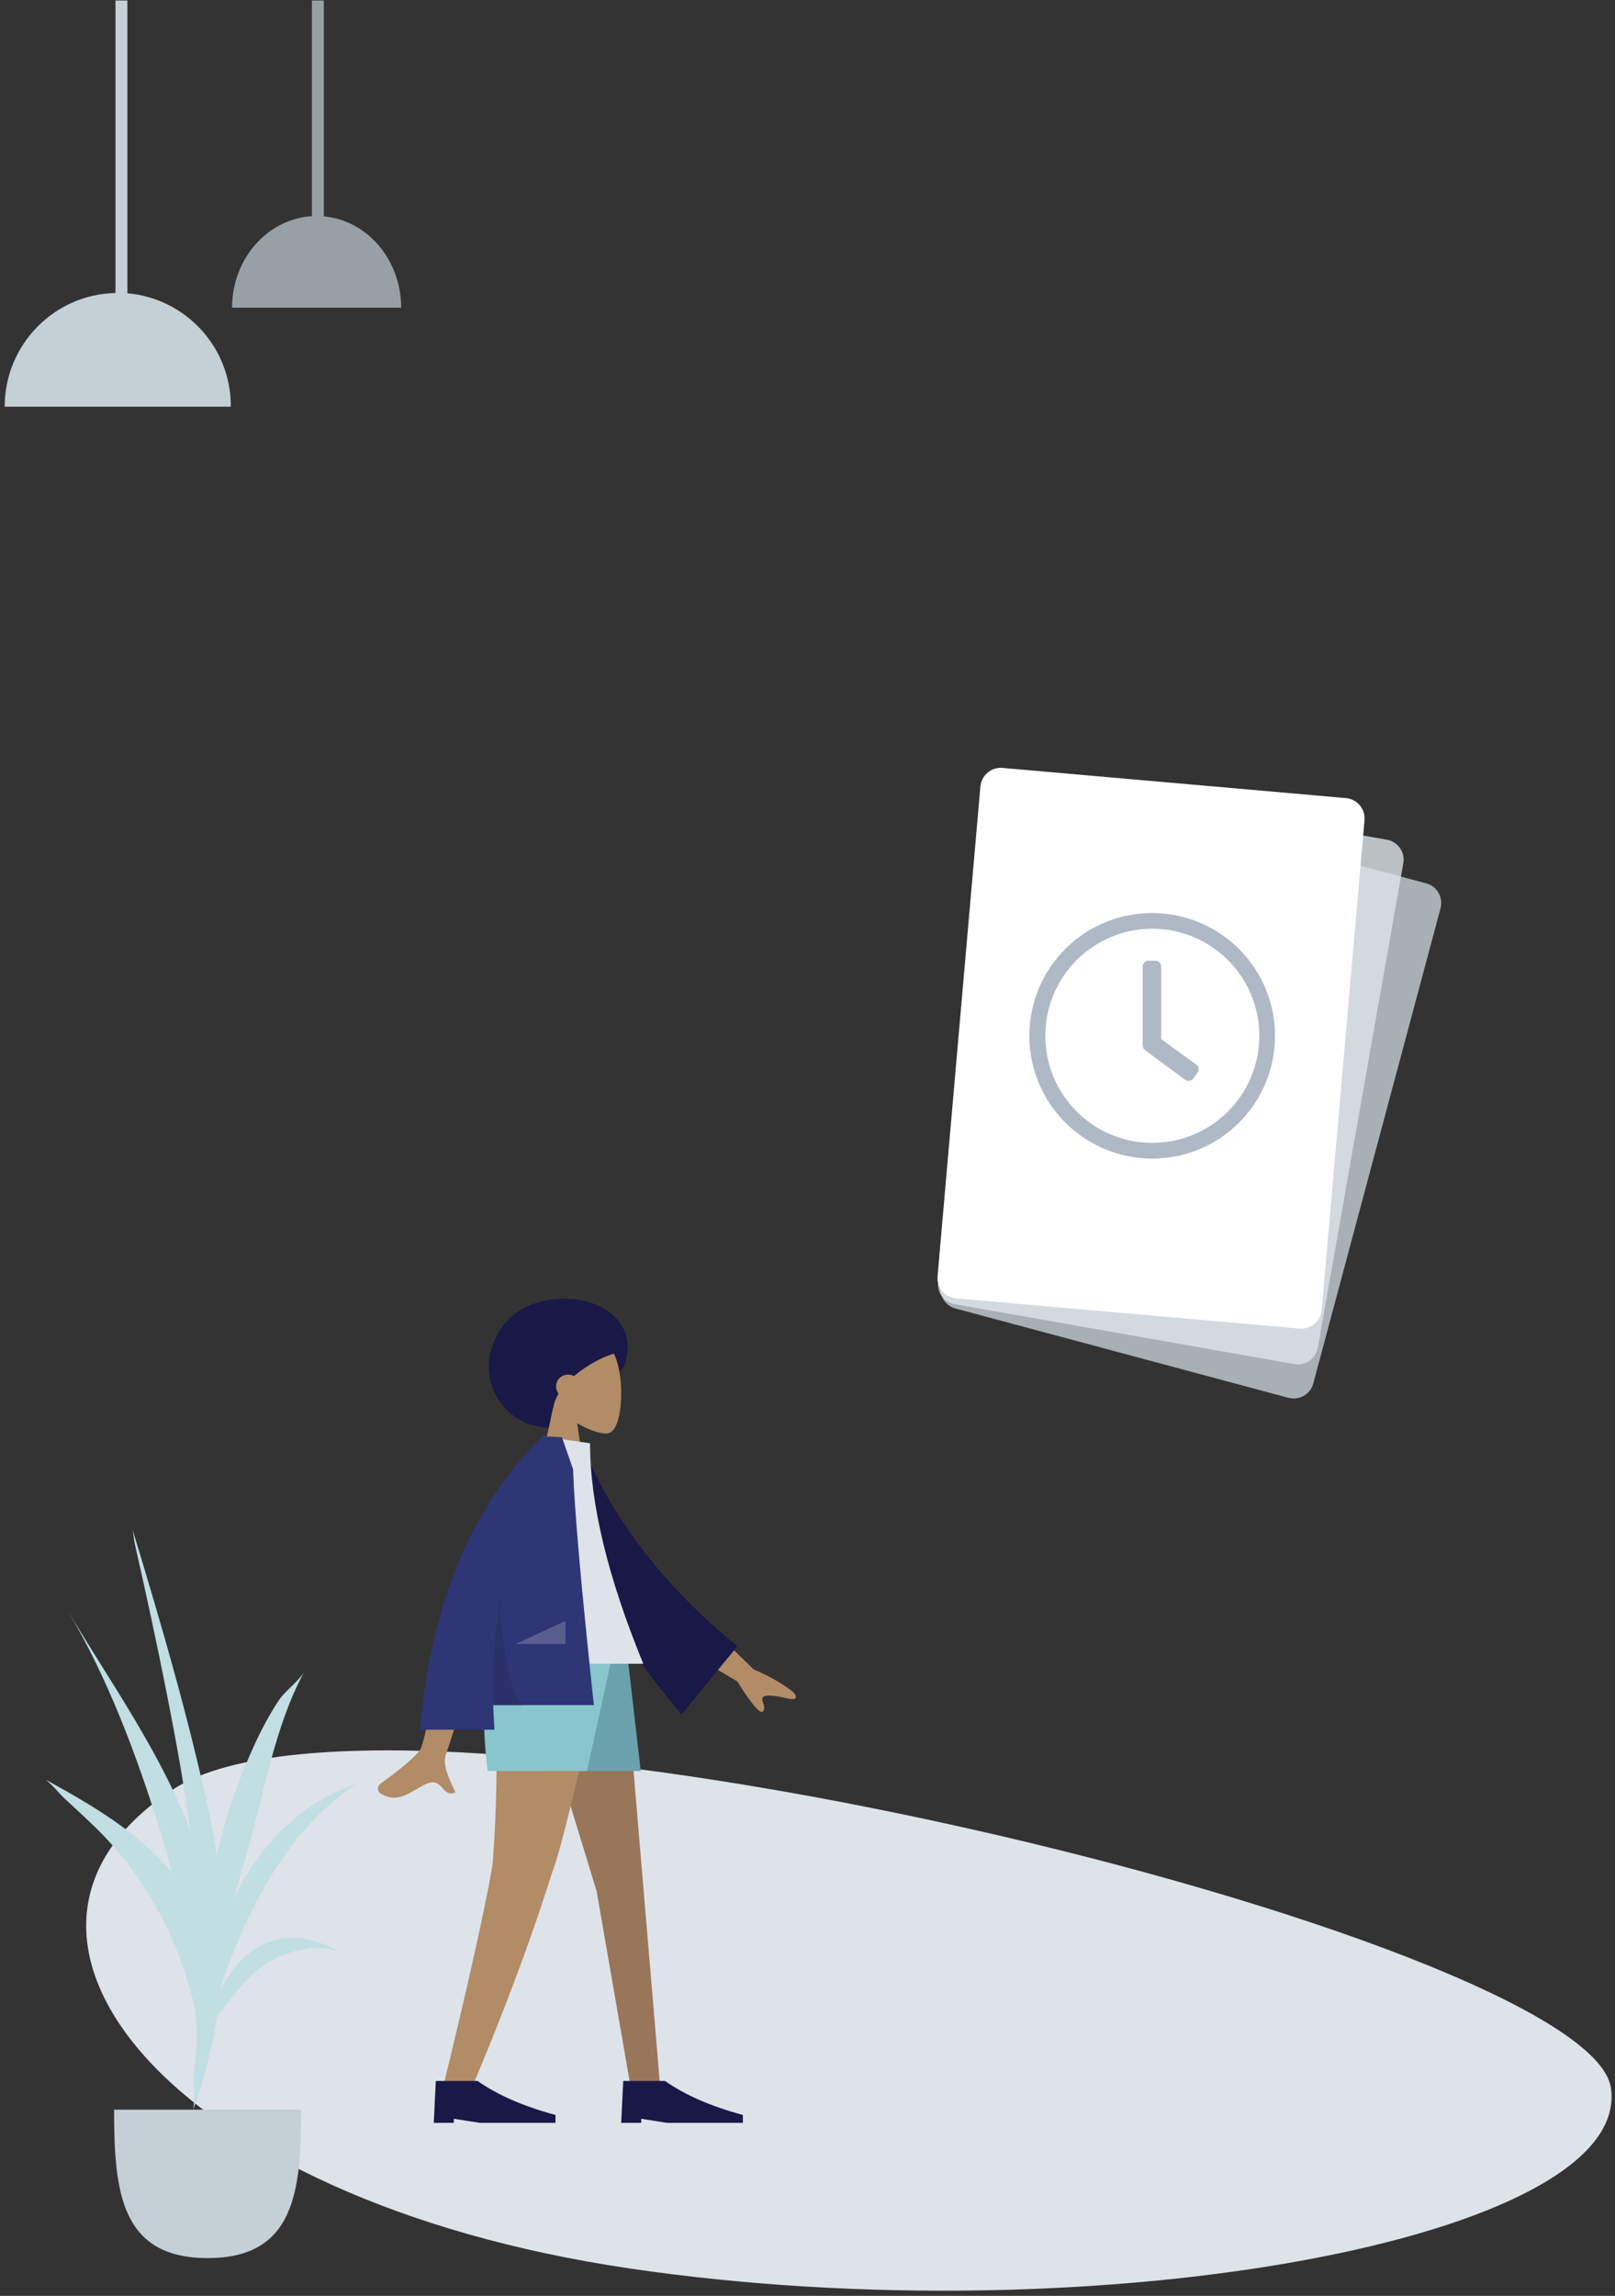 <?xml version="1.0" encoding="utf-8"?>
<!-- Generator: Adobe Illustrator 26.2.0, SVG Export Plug-In . SVG Version: 6.00 Build 0)  -->
<svg version="1.1" id="Livello_1" xmlns="http://www.w3.org/2000/svg" xmlns:xlink="http://www.w3.org/1999/xlink" x="0px" y="0px"
	 viewBox="0 0 637 905" style="enable-background:new 0 0 637 905;" xml:space="preserve">
<rect x="0" y="0" width="637" height="905" fill="#333333" stroke="none"/>
<style type="text/css">
	.st0{fill-rule:evenodd;clip-rule:evenodd;fill:#DDE3E9;}
	.st1{fill-rule:evenodd;clip-rule:evenodd;fill:#191847;}
	.st2{fill-rule:evenodd;clip-rule:evenodd;fill:#B28B67;}
	.st3{fill-rule:evenodd;clip-rule:evenodd;fill:#997659;}
	.st4{fill-rule:evenodd;clip-rule:evenodd;fill:#69A1AC;}
	.st5{fill-rule:evenodd;clip-rule:evenodd;fill:#89C5CC;}
	.st6{fill-rule:evenodd;clip-rule:evenodd;fill:#2F3676;}
	.st7{fill-rule:evenodd;clip-rule:evenodd;fill-opacity:0.1;}
	.st8{fill-rule:evenodd;clip-rule:evenodd;fill:#FFFFFF;fill-opacity:0.2;}
	.st9{fill-rule:evenodd;clip-rule:evenodd;fill:#C1DEE2;}
	.st10{fill-rule:evenodd;clip-rule:evenodd;fill:#C5CFD6;}
	.st11{fill:#F2F2F2;}
	.st12{fill:#C5CFD6;}
	.st13{opacity:0.7;}
	.st14{clip-path:url(#SVGID_00000106831500159642218720000001976658069300137633_);}
	.st15{opacity:0.8;clip-path:url(#SVGID_00000140708138695342698750000001778003301719357619_);fill:#C5CFD6;}
	.st16{clip-path:url(#SVGID_00000085959855078418734260000015875242626970191802_);}
	.st17{opacity:0.8;clip-path:url(#SVGID_00000096035602843396895620000016913277046475946370_);fill:#DDE3E9;}
	.st18{clip-path:url(#SVGID_00000110444171082648436580000001346310000238903710_);}
	.st19{clip-path:url(#SVGID_00000046341446541574834160000008893596064426089351_);fill:#FFFFFF;}
	.st20{clip-path:url(#SVGID_00000051359935194530250730000017333271570715288756_);fill:#AFB9C5;}
</style>
<g id="Artboard">
	<g id="Scena-_x2F_Feedback-firma" transform="translate(1.032, 0)">
		<g id="Scene_x2F_Whiteboard" transform="translate(32.949, 690)">
			<path id="Background-Shape" class="st0" d="M601.4,133c8.8,59.5-203.9,98.2-387,71.2S-52.6,71.4,34.7,15.1S592.6,73.6,601.4,133z
				"/>
		</g>
		<g id="A-Human_x2F_Standing" transform="translate(103.999, 501.746)">
			<g id="Head_x2F_Front" transform="translate(64.487, 0)">
				<path id="Hair-Back" class="st1" d="M48,61.1c9,0,12.3-10.8,17.4-16.7c3.7-4.2,9.9-3,11.7-8.9c4.6-14.9-7.8-25.3-24-25.3
					s-27.1,9.2-29.5,23S31.8,61.1,48,61.1z"/>
				<g id="Head" transform="translate(42.467, 24.378)">
					<path class="st2" d="M30,7.2c4.6,8.5,4,30-1.9,31.6c-2.3,0.6-7.4-0.9-12.4-3.9l3.2,22.6H0l6.5-30.3c-3.6-4.3-6.1-9.5-5.7-15.3
						C2-5,25.4-1.3,30,7.2z"/>
				</g>
				<path id="Hair" class="st1" d="M73.6,31.6c-3.6,0.7-10.9,4.1-16.7,9.1c-0.7-0.4-1.5-0.6-2.3-0.6c-2.7,0-4.8,2.1-4.8,4.7
					c0,1.1,0.4,2,1,2.8c-1.1,1.9-1.9,3.9-2.2,5.9c-4,0-18.5-15-4-29.2S79.9,30.4,73.6,31.6z"/>
			</g>
			<g id="Bottom_x2F_Skinny-Jeans-1" transform="translate(0, 147.054)">
				<polygon id="Leg" class="st3" points="100.7,0 130.3,96.7 144.6,179 155.8,179 140.7,0 				"/>
				<path id="Leg_00000041278352587630447750000007071775844889140385_" class="st2" d="M90.1,0c2,53.1-0.4,80.5-0.8,85.3
					s-6.6,36.1-21.2,95.3l12-4.1c23-54.3,30.9-82.5,33.5-89.6s9.7-36.1,21.1-86.9H90.1z"/>
				<g id="Left-Shoe" transform="translate(66.06, 156.491)">
					<path id="Shoe" class="st1" d="M0,31.5L0.8,15h16.5c7.8,5.5,18.1,10,30.7,13.4v3.1H18.1L7.9,29.9v1.6H0z"/>
				</g>
				<g id="Left-Shoe_00000170990234867174540330000013205625467425242277_" transform="translate(139.985, 156.491)">
					<path id="Shoe_00000120528168188723004440000001869241681017681552_" class="st1" d="M0,31.5L0.8,15h16.5
						c7.8,5.5,18.1,10,30.7,13.4v3.1H18.1L7.9,29.9v1.6H0z"/>
				</g>
				<polygon id="Bottom" class="st4" points="96.7,0 109.3,49.3 147.7,49.3 142,0 				"/>
				<path id="Bottom_00000103223242512820612950000015507628417200233145_" class="st5" d="M89.7,0c-4.1,12.4-4.9,28.8-2.4,49.3
					h39.2L137.3,0H89.7z"/>
			</g>
			<g id="Body_x2F_Long-Sleeve-1" transform="translate(17.302, 64.484)">
				<path id="Skin" class="st2" d="M152.6,70.1l22.3,21.7c6.5,2.8,11.8,5.8,15.9,9.2c0.9,1.1,1.9,3.3-2.4,2.3c-4.4-1-9-1.8-9.9-0.4
					c-0.8,1.4,1.6,3.6,0.1,5.5c-1,1.2-4.4-2.7-10.2-11.9l-23.2-13.7L152.6,70.1z M53.7,73.1c-5.2,30.4-8.6,47.1-10.2,50.2
					c-1.1,2.3-9.5,9.2-15.3,13.2c-2.3,1.6-1.4,3.6-0.5,4.2c7.1,4.4,11.8-0.8,18-3.7c6.8-3.1,6.2,5.7,11.6,3.3
					c-1.6-3.7-5.5-10.6-3.7-15.1c0.8-2,6.3-19.4,16.4-52.1L53.7,73.1z"/>
				<path id="Coat-Back" class="st1" d="M100.4,4.2l6.8-1.2c11.7,29.2,32.1,55.8,61.3,79.7l-22,26.8C117.3,75.5,99.4,40.4,100.4,4.2
					z"/>
				<path id="Shirt" class="st0" d="M70.8,89.6h60.6c-14-34.1-21-63.1-21-86.9L92,0C77.7,23.1,73.6,51.5,70.8,89.6z"/>
				<path id="Coat-Front" class="st6" d="M92.8,0c1.4,0,3.6,0.1,6.5,0.3l0,0l4.4,12.6c0.5,15.4,3.2,46.4,8.2,93l0,0H72.2
					c0.1,3.2,0.3,6.5,0.5,9.7l0,0H43.3C47.7,65.8,63.8,27.3,91.6,0l0,0l0,0l0,0H92.8z"/>
				<path id="Shade" class="st7" d="M83.4,106.2H72.3c-0.5-14.4,0.4-28.3,2.6-41.5C76,84.7,78.8,98.6,83.4,106.2z"/>
				<polygon id="Light" class="st8" points="81.1,81.8 100.7,72.7 100.7,81.8 				"/>
			</g>
		</g>
		<g id="Plant-Copy" transform="translate(16.968, 603)">
			<path id="Fill-19" class="st9" d="M8.9,32.2C25.7,60.4,45.3,87.7,57,118.5c-0.5-3.6-1-7.3-1.5-10.9c-3-19.2-6.7-38.3-10.6-57.3
				c-2-9.7-4.1-19.4-6.2-29c-1.2-5.2-2.3-10.4-3.5-15.6c-0.3-1.3-0.5-3.4-0.9-5.7c11.4,37.5,22.4,75,30.5,113.3
				c1.1,5,2,10.1,2.7,15.1c0.3-1.1,0.5-2.3,0.8-3.4c3.3-13.7,8.1-27.3,14-40.1c2.8-6.1,6-12.1,9.7-17.7c2.3-3.5,7.9-7.6,10-11.2
				c-11.7,21.5-15.9,48.3-22.7,71.7c-1.7,5.7-3.3,11.4-4.9,17.1c10.2-20.4,26-37.2,48-44.5c-26.6,17.6-42.6,48.4-53.4,79.9
				c0,0.4-0.1,0.7-0.1,1.1c3.2-6,7.2-11.4,12.6-15.3c11.6-8.1,24.4-5.8,35.6,1.2c-8.8-5.6-24.7-0.5-32.1,5.2
				c-5.3,4.1-9.8,9.5-13.8,14.9c-0.9,1.3-2.2,2.8-3.6,4.4c-1.9,12.4-5,24.7-9.4,36.9c0.7-3.5,0.2-9.1,0.4-11.7c0-0.3,0-0.6,0.1-0.8
				c-0.7,2.7-1.3,5.3-1.9,7.9c1.2-5,1.9-10.1,2.4-15.4c0.1-2.2,0.3-4.5,0.4-6.7c0-4.3-0.2-8.5-0.5-12.8c-1.1-4.2-2.2-8.1-3.2-11.4
				c-3.5-11.8-8.7-23.1-15-33.6c-5.8-9.6-12.7-18.3-20.7-26.2c-4.3-4.2-8.8-8.3-13.2-12.4c-1.6-1.5-4.5-5.1-7-7
				c18.1,10,36.7,20.7,49.9,36.8c-1.5-5.9-3.2-11.8-5-17.5C35.8,88.6,24.5,58.5,8.9,32.2z"/>
			<path id="Base" class="st10" d="M27,228.6c0,32.3,2.6,58.5,36.9,58.5s36.9-26.2,36.9-58.5"/>
		</g>
		
			<g id="lamps_00000121965566526866231520000004515188200551629485_" transform="translate(33.297, 35.438) scale(-1, 1) translate(-33.297, -35.438) ">
			<g id="Light_00000149348356091139078400000013584604871309561267_" transform="translate(28.583, 0)">
				<path id="Hanging-Lamp-Light_00000127018972591594678940000007419431967518142363_" class="st11" d="M-7.5,146.4
					c21.2,0,38.3,0,38.3,0S13.7,146.4-7.5,146.4s-38.3,0-38.3,0S-28.7,146.4-7.5,146.4z"/>
				<path class="st12" d="M-11.2,115.6V0.2h4.7v115.3c24.2,0.5,43.7,20.4,43.7,44.8H-52C-52.1,136.8-34.1,117.6-11.2,115.6z"/>
			</g>
			<g id="Hanging-Lamp_00000173149319537202851030000014956928615092321159_" class="st13">
				<g id="Light_00000111880060550084017800000009553450680046783413_">
					<path id="Hanging-Lamp-Light_00000036250732393921944200000012015459283148370818_" class="st11" d="M-57.3,110.1
						c15.8,0,28.6,0,28.6,0S-41.5,110.1-57.3,110.1s-28.6,0-28.6,0S-73.1,110.1-57.3,110.1z"/>
					<path class="st12" d="M-60.1,85.3V0.2h4.7v85c17.5,1.1,31.5,16.8,31.5,36.1h-66.7C-90.6,102.4-77.2,86.8-60.1,85.3z"/>
				</g>
			</g>
		</g>
	</g>
</g>
<g>
	<defs>
		<path id="SVGID_1_" d="M431.2,313l131.3,35.2c4.3,1.1,6.8,5.5,5.7,9.8l-50.2,187.3c-1.1,4.3-5.5,6.8-9.8,5.7l-131.3-35.2
			c-4.3-1.1-6.8-5.5-5.7-9.8l50.2-187.3C422.6,314.4,427,311.9,431.2,313z"/>
	</defs>
	<clipPath id="SVGID_00000017501997303067216950000014953395085033298319_">
		<use xlink:href="#SVGID_1_"  style="overflow:visible;"/>
	</clipPath>
	<g style="clip-path:url(#SVGID_00000017501997303067216950000014953395085033298319_);">
		<defs>
			<rect id="SVGID_00000115477812617302001210000009587647450252401026_" x="-34.4" y="-20.4" width="1440" height="1024"/>
		</defs>
		<clipPath id="SVGID_00000121261890905862028380000015304407052539474595_">
			<use xlink:href="#SVGID_00000115477812617302001210000009587647450252401026_"  style="overflow:visible;"/>
		</clipPath>
		
			<rect x="369.1" y="310.9" style="opacity:0.8;clip-path:url(#SVGID_00000121261890905862028380000015304407052539474595_);fill:#C5CFD6;" width="200.5" height="241.7"/>
	</g>
</g>
<g>
	<defs>
		<path id="SVGID_00000107575853418624836130000016387504583706015888_" d="M413.1,307.4L547,331c4.4,0.8,7.3,4.9,6.5,9.3
			l-33.7,190.9c-0.8,4.4-4.9,7.3-9.3,6.5l-133.9-23.6c-4.4-0.8-7.3-4.9-6.5-9.3l33.7-190.9C404.6,309.5,408.8,306.6,413.1,307.4z"/>
	</defs>
	<clipPath id="SVGID_00000055697965004052417300000007299628676264183949_">
		<use xlink:href="#SVGID_00000107575853418624836130000016387504583706015888_"  style="overflow:visible;"/>
	</clipPath>
	<g style="clip-path:url(#SVGID_00000055697965004052417300000007299628676264183949_);">
		<defs>
			<rect id="SVGID_00000099629080360107622100000014411992280397402782_" x="-34.4" y="-20.4" width="1440" height="1024"/>
		</defs>
		<clipPath id="SVGID_00000019676652116291128400000011453878215248684177_">
			<use xlink:href="#SVGID_00000099629080360107622100000014411992280397402782_"  style="overflow:visible;"/>
		</clipPath>
		
			<rect x="368.6" y="305.6" style="opacity:0.8;clip-path:url(#SVGID_00000019676652116291128400000011453878215248684177_);fill:#DDE3E9;" width="186.6" height="233.8"/>
	</g>
</g>
<g>
	<defs>
		<path id="SVGID_00000176727023066834332760000000480080059431522747_" d="M395.4,302.7l135.5,11.9c4.4,0.4,7.7,4.3,7.3,8.7
			l-16.9,193.1c-0.4,4.4-4.3,7.7-8.7,7.3l-135.5-11.9c-4.4-0.4-7.7-4.3-7.3-8.7L386.7,310C387.1,305.6,391,302.3,395.4,302.7z"/>
	</defs>
	<clipPath id="SVGID_00000163785805139388910450000006851446786973734784_">
		<use xlink:href="#SVGID_00000176727023066834332760000000480080059431522747_"  style="overflow:visible;"/>
	</clipPath>
	<g style="clip-path:url(#SVGID_00000163785805139388910450000006851446786973734784_);">
		<defs>
			<rect id="SVGID_00000075125984609347476300000001002832787737303483_" x="-34.4" y="-20.4" width="1440" height="1024"/>
		</defs>
		<clipPath id="SVGID_00000049191120341762682710000000256256046219136914_">
			<use xlink:href="#SVGID_00000075125984609347476300000001002832787737303483_"  style="overflow:visible;"/>
		</clipPath>
		
			<rect x="368.6" y="301.6" style="clip-path:url(#SVGID_00000049191120341762682710000000256256046219136914_);fill:#FFFFFF;" width="170.9" height="223.4"/>
	</g>
</g>
<g>
	<defs>
		<rect id="SVGID_00000067225027603774269330000010855154538293347241_" x="404" y="344.8" width="101" height="120"/>
	</defs>
	<clipPath id="SVGID_00000157990671448549811520000010184045738803997877_">
		<use xlink:href="#SVGID_00000067225027603774269330000010855154538293347241_"  style="overflow:visible;"/>
	</clipPath>
	<path style="clip-path:url(#SVGID_00000157990671448549811520000010184045738803997877_);fill:#AFB9C5;" d="M502.9,408.3
		c0,26.8-21.7,48.4-48.4,48.4S406,435.1,406,408.3s21.7-48.4,48.4-48.4S502.9,381.5,502.9,408.3z M454.5,366.1
		c-23.4,0-42.2,19-42.2,42.2c0,23.4,19,42.2,42.2,42.2c23.4,0,42.2-19,42.2-42.2C496.7,384.9,477.7,366.1,454.5,366.1z M451.7,414
		c-0.6-0.4-1-1.2-1-1.9V381c0-1.3,1.1-2.3,2.3-2.3h2.7c1.3,0,2.3,1.1,2.3,2.3v28.6l13.8,10c1.1,0.8,1.3,2.2,0.5,3.3l-1.6,2.2
		c-0.8,1-2.2,1.3-3.3,0.5L451.7,414z"/>
</g>
</svg>
